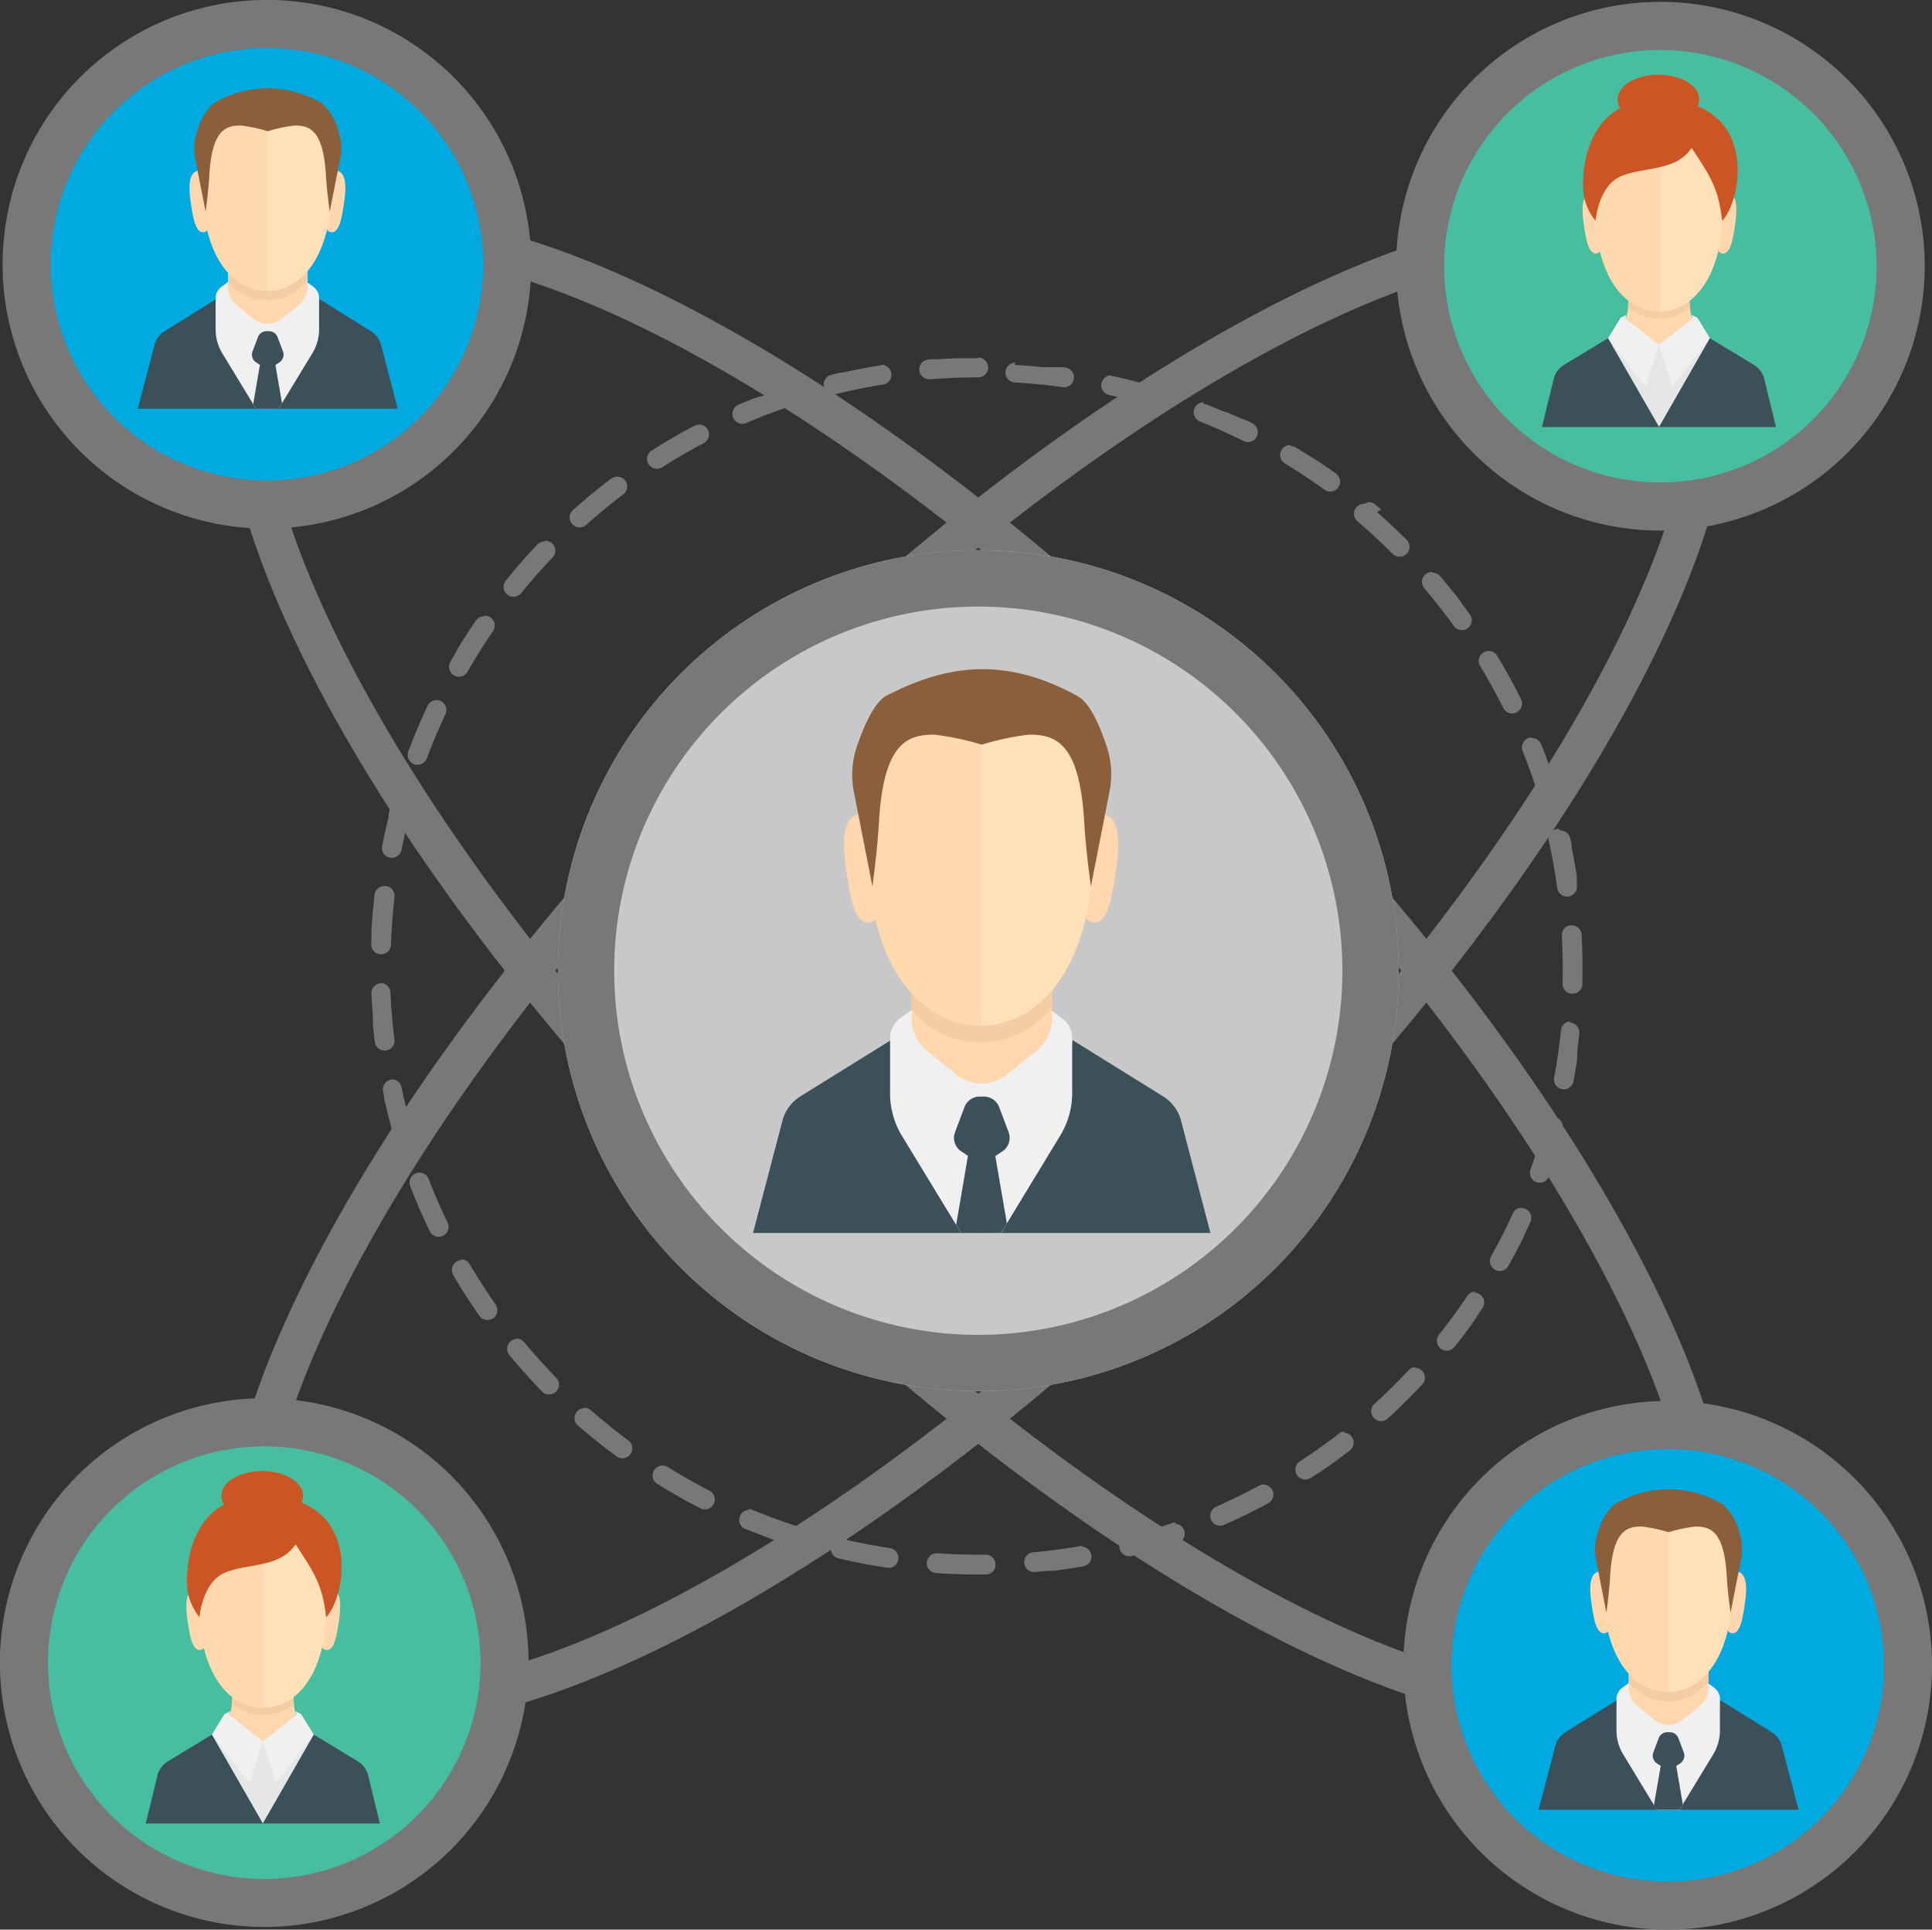 <svg id="Group_5161" data-name="Group 5161" xmlns="http://www.w3.org/2000/svg" xmlns:xlink="http://www.w3.org/1999/xlink" width="169.575" height="169.342" viewBox="0 0 169.575 169.342">
  <rect x="0" y="0" width="169.575" height="169.342" fill="#333333" stroke="none"/>
  <defs>
    <clipPath id="clip-path">
      <rect id="Rectangle_1914" data-name="Rectangle 1914" width="169.575" height="169.342" fill="none"/>
    </clipPath>
  </defs>
  <g id="Group_5160" data-name="Group 5160" clip-path="url(#clip-path)">
    <path id="Path_31048" data-name="Path 31048" d="M121.341,234.73c-4.787,0-8.55-1.337-11.185-3.971-6.117-6.117-5.113-18.381,2.826-34.534,7.667-15.6,20.926-33.228,37.334-49.637,26.395-26.393,55.725-44.129,72.981-44.129,4.785,0,8.548,1.336,11.183,3.972,6.117,6.115,5.115,18.378-2.823,34.527-7.665,15.6-20.922,33.227-37.331,49.636-26.4,26.395-55.727,44.129-72.986,44.129M223.3,105.93c-16.4,0-44.737,17.321-70.523,43.11-16.144,16.153-29.17,33.451-36.677,48.718-7.127,14.5-8.4,25.632-3.488,30.54,1.959,1.96,4.9,2.955,8.727,2.955,16.4,0,44.736-17.321,70.527-43.111,16.145-16.148,29.17-33.443,36.673-48.71,7.125-14.5,8.393-25.633,3.483-30.54-1.959-1.961-4.9-2.955-8.724-2.955" transform="translate(-86.456 -83.41)" fill="#787878"/>
    <path id="Path_31049" data-name="Path 31049" d="M223.294,234.74c-17.257,0-46.587-17.735-72.983-44.129-16.4-16.4-29.666-34.036-37.333-49.636-7.938-16.154-8.947-28.417-2.825-34.533,2.638-2.638,6.4-3.971,11.184-3.971,17.259,0,46.59,17.735,72.984,44.131,16.4,16.4,29.667,34.034,37.333,49.633,7.938,16.152,8.94,28.417,2.823,34.535-2.638,2.638-6.4,3.971-11.183,3.971M121.336,105.947c-3.83,0-6.768.993-8.726,2.953-4.911,4.909-3.64,16.042,3.487,30.543,7.5,15.264,20.526,32.564,36.673,48.71,25.785,25.784,54.127,43.111,70.524,43.111,3.828,0,6.768-.995,8.724-2.954,4.912-4.911,3.643-16.043-3.483-30.543C221.032,182.5,208,165.2,191.863,149.058c-25.786-25.785-54.129-43.112-70.527-43.112" transform="translate(-86.452 -83.42)" fill="#787878"/>
    <path id="Path_31050" data-name="Path 31050" d="M54.773,32.436a21.085,21.085,0,1,1,0-.008Z" transform="translate(-10.257 -9.237)" fill="#01a9e1"/>
    <path id="Path_31051" data-name="Path 31051" d="M65.05,150.785l1.467-5.6a2.013,2.013,0,0,1,.891-1.207l4.528-2.815.407,3.8,3.14,5.824Z" transform="translate(-52.956 -114.918)" fill="#3c505a"/>
    <path id="Path_31052" data-name="Path 31052" d="M142.072,150.775l-1.467-5.6a2.017,2.017,0,0,0-.89-1.207l-4.532-2.818-.406,3.8-3.141,5.826Z" transform="translate(-107.163 -114.908)" fill="#3c505a"/>
    <path id="Path_31053" data-name="Path 31053" d="M91.065,85.636s-.872.926-1.294-1.286c-.459-2.364-.436-3.644.374-3.915a.491.491,0,0,1,.653.235c.005.012.011.024.015.036Z" transform="translate(-72.836 -65.443)" fill="#ffd7af"/>
    <path id="Path_31054" data-name="Path 31054" d="M130.6,134.488v2.753a4.062,4.062,0,0,1-.6,2.111l-2.661,4.374v.006l-.291.478h-1.032V133.867l.041-.008h.006l3.448-.78.584.423a1.233,1.233,0,0,1,.5.985" transform="translate(-102.592 -108.337)" fill="#f0f0f0"/>
    <path id="Path_31055" data-name="Path 31055" d="M106.384,133.884v10.347h-1.032l-.247-.411-2.706-4.445a4.008,4.008,0,0,1-.588-2.108v-2.753a1.214,1.214,0,0,1,.5-.985l.582-.423,3.468.78Z" transform="translate(-82.882 -108.359)" fill="#f0f0f0"/>
    <path id="Path_31056" data-name="Path 31056" d="M107.622,125.835v1.673a2.021,2.021,0,0,0,.744,1.569l1.458,1.191a2.024,2.024,0,0,0,2.556.006l1.481-1.2a2.024,2.024,0,0,0,.753-1.576v-1.825Z" transform="translate(-87.613 -102.31)" fill="#ffd7af"/>
    <path id="Path_31057" data-name="Path 31057" d="M107.622,127.063a4.467,4.467,0,0,0,6.987-.151v-1.237l-6.987.158Z" transform="translate(-87.613 -102.31)" fill="#f5cda5"/>
    <path id="Path_31058" data-name="Path 31058" d="M101.335,61.171c3.192,0,5.639-3.345,5.639-8.881,0-6.907-2.027-8.508-5.639-8.508s-5.64,1.606-5.64,8.508c0,5.536,2.448,8.881,5.64,8.881" transform="translate(-77.904 -35.642)" fill="#fed9ae"/>
    <path id="Path_31059" data-name="Path 31059" d="M154.44,85.635s.874.926,1.3-1.286c.453-2.364.435-3.644-.375-3.915a.488.488,0,0,0-.65.231c-.006.013-.012.026-.017.04Z" transform="translate(-125.727 -65.441)" fill="#ffd7af"/>
    <path id="Path_31060" data-name="Path 31060" d="M126.41,43.794V61.179c3.154-.051,5.569-3.381,5.569-8.876,0-6.861-2-8.489-5.569-8.508" transform="translate(-102.908 -35.652)" fill="#ffe1b9"/>
    <path id="Path_31061" data-name="Path 31061" d="M122.07,175.481v.006l-.291.478h-1.99l-.247-.411.593-3.469h1.351Z" transform="translate(-97.317 -140.092)" fill="#3c505a"/>
    <path id="Path_31062" data-name="Path 31062" d="M120.337,159.735l1.021-.667a.812.812,0,0,0,.314-.963l-.473-1.254a.81.81,0,0,0-.757-.523h-.21a.811.811,0,0,0-.758.523L119,158.1a.812.812,0,0,0,.314.963Z" transform="translate(-96.835 -127.264)" fill="#3c505a"/>
    <path id="Path_31063" data-name="Path 31063" d="M102.931,43.058a5.041,5.041,0,0,1,1.435,2.515A4.419,4.419,0,0,1,104.5,47.8l-.928,4.728s-.252-1.748-.334-3.183c-.229-4.015-1.452-4.381-2.753-4.381a13.327,13.327,0,0,0-2.352.5H98.12a13.362,13.362,0,0,0-2.351-.5c-1.305,0-2.538.36-2.766,4.381-.08,1.435-.327,3.183-.327,3.183l-.918-4.7a4.423,4.423,0,0,1,.149-2.27,5.392,5.392,0,0,1,1.414-2.5,9.218,9.218,0,0,1,9.617,0" transform="translate(-74.631 -33.95)" fill="#8b5e3c"/>
    <path id="Path_31064" data-name="Path 31064" d="M24.448,46.393a23.2,23.2,0,1,1,23.2-23.2h0a23.221,23.221,0,0,1-23.2,23.194m0-42.174A18.979,18.979,0,1,0,43.427,23.2,18.979,18.979,0,0,0,24.448,4.219" transform="translate(-1.02 0)" fill="#787878"/>
    <path id="Path_31065" data-name="Path 31065" d="M712.627,33.337A21.088,21.088,0,1,1,691.54,12.248h0a21.085,21.085,0,0,1,21.086,21.083Z" transform="translate(-545.803 -9.971)" fill="#48bea1"/>
    <path id="Path_31066" data-name="Path 31066" d="M682.314,47.306a23.2,23.2,0,1,1,23.2-23.2v0a23.223,23.223,0,0,1-23.2,23.194m0-42.174A18.979,18.979,0,1,0,701.29,24.113h0a19,19,0,0,0-18.976-18.98" transform="translate(-536.576 -0.743)" fill="#787878"/>
    <path id="Path_31067" data-name="Path 31067" d="M768.508,147.369l3.364-2.672a5.982,5.982,0,0,1-.688-2.672h-5.348a5.905,5.905,0,0,1-.688,2.672Z" transform="translate(-622.895 -115.621)" fill="#ffd7af"/>
    <path id="Path_31068" data-name="Path 31068" d="M773.873,142.026h-5.348c-.021.208-.051.4-.07.574a4.317,4.317,0,0,0,5.49,0c-.026-.18-.051-.371-.072-.574" transform="translate(-625.587 -115.621)" fill="#f5cda5"/>
    <path id="Path_31069" data-name="Path 31069" d="M748.707,95.99s-.864.918-1.282-1.262c-.444-2.333-.424-3.6.373-3.864a.479.479,0,0,1,.641.222.423.423,0,0,1,.018.042Z" transform="translate(-608.229 -73.932)" fill="#ffd7af"/>
    <path id="Path_31070" data-name="Path 31070" d="M758.843,71.835c3.146,0,5.566-3.3,5.566-8.764,0-6.818-2-8.4-5.566-8.4s-5.567,1.581-5.567,8.4c0,5.465,2.419,8.764,5.567,8.764" transform="translate(-613.23 -44.508)" fill="#fed9ae"/>
    <path id="Path_31071" data-name="Path 31071" d="M811.28,95.99s.859.918,1.279-1.262c.445-2.333.428-3.6-.369-3.864a.483.483,0,0,0-.645.224c-.006.013-.012.026-.017.039Z" transform="translate(-660.45 -73.931)" fill="#ffd7af"/>
    <path id="Path_31072" data-name="Path 31072" d="M783.577,54.672V71.83c3.118-.05,5.5-3.336,5.5-8.759,0-6.768-1.974-8.374-5.5-8.4" transform="translate(-637.897 -44.508)" fill="#ffe1b9"/>
    <path id="Path_31073" data-name="Path 31073" d="M754,46.887c-6.346,0-6.841,6.222-6.547,8.464a5.163,5.163,0,0,0,1.032,2.2s.23-3.034,2.2-3.9,4.841-.4,6.233-2.5c1.633,2.486,2.36,3.533,2.678,6.4,1.815-1.9,3.257-10.6-5.594-10.668" transform="translate(-608.44 -38.169)" fill="#cc5525"/>
    <path id="Path_31074" data-name="Path 31074" d="M770.813,37.416c0,1.2-1.606,2.167-3.584,2.167s-3.588-.972-3.588-2.167,1.606-2.167,3.588-2.167,3.584.973,3.584,2.167" transform="translate(-621.668 -28.696)" fill="#cc5525"/>
    <path id="Path_31075" data-name="Path 31075" d="M763.629,160.258l-4.474-.6,4.474,7.8,4.474-7.8Z" transform="translate(-618.016 -129.976)" fill="#e6e6e6"/>
    <path id="Path_31076" data-name="Path 31076" d="M760.754,148.646l-.507.248-1.11,1.8,3.3,4.244,1.178-3.651-2.939-2.314Z" transform="translate(-618.001 -121.011)" fill="#f0f0f0"/>
    <path id="Path_31077" data-name="Path 31077" d="M786.084,148.646l.507.248,1.106,1.8-3.3,4.244-1.173-3.651,2.938-2.314Z" transform="translate(-637.611 -121.011)" fill="#f0f0f0"/>
    <path id="Path_31078" data-name="Path 31078" d="M733.737,159.66,729.873,162a1.992,1.992,0,0,0-.9,1.234l-1.033,4.22h10.285Z" transform="translate(-592.601 -129.977)" fill="#3c505a"/>
    <path id="Path_31079" data-name="Path 31079" d="M787.665,159.66,791.533,162a2.005,2.005,0,0,1,.906,1.234l1.027,4.22H783.2Z" transform="translate(-637.586 -129.977)" fill="#3c505a"/>
    <path id="Path_31080" data-name="Path 31080" d="M716.086,693.759A21.087,21.087,0,1,1,695,672.672h0a21.084,21.084,0,0,1,21.086,21.081Z" transform="translate(-548.621 -547.611)" fill="#01a9e1"/>
    <path id="Path_31081" data-name="Path 31081" d="M726.363,812.115l1.469-5.6a2.016,2.016,0,0,1,.89-1.207l4.53-2.817.4,3.8,3.14,5.824Z" transform="translate(-591.32 -653.297)" fill="#3c505a"/>
    <path id="Path_31082" data-name="Path 31082" d="M803.409,812.093l-1.469-5.6a2.019,2.019,0,0,0-.891-1.207l-4.53-2.816-.406,3.8-3.14,5.825Z" transform="translate(-645.546 -653.277)" fill="#3c505a"/>
    <path id="Path_31083" data-name="Path 31083" d="M752.387,746.951s-.872.926-1.3-1.286c-.452-2.36-.436-3.647.374-3.914a.491.491,0,0,1,.655.232.382.382,0,0,1,.015.036Z" transform="translate(-611.208 -603.808)" fill="#ffd7af"/>
    <path id="Path_31084" data-name="Path 31084" d="M791.936,795.831v2.753a4.087,4.087,0,0,1-.594,2.113l-2.661,4.37v.009l-.289.477h-1.032V795.21l.042-.008h.008l3.441-.779.591.423a1.231,1.231,0,0,1,.5.99" transform="translate(-640.976 -646.727)" fill="#f0f0f0"/>
    <path id="Path_31085" data-name="Path 31085" d="M767.7,795.177v10.348h-1.032l-.247-.41-2.7-4.444a4.027,4.027,0,0,1-.592-2.112v-2.753a1.21,1.21,0,0,1,.5-.99l.583-.423,3.47.779Z" transform="translate(-621.246 -646.702)" fill="#f0f0f0"/>
    <path id="Path_31086" data-name="Path 31086" d="M768.948,787.134v1.67a2.025,2.025,0,0,0,.742,1.569l1.458,1.193a2.029,2.029,0,0,0,2.557,0l1.484-1.2a2.032,2.032,0,0,0,.75-1.576v-1.824Z" transform="translate(-625.988 -640.659)" fill="#ffd7af"/>
    <path id="Path_31087" data-name="Path 31087" d="M768.948,788.4a4.455,4.455,0,0,0,6.982-.151v-1.232l-6.982.156Z" transform="translate(-625.988 -640.699)" fill="#f5cda5"/>
    <path id="Path_31088" data-name="Path 31088" d="M762.631,722.484c3.195,0,5.637-3.344,5.637-8.881,0-6.9-2.025-8.508-5.637-8.508s-5.641,1.606-5.641,8.508c0,5.537,2.452,8.881,5.641,8.881" transform="translate(-616.253 -574.006)" fill="#fed9ae"/>
    <path id="Path_31089" data-name="Path 31089" d="M815.771,746.953s.872.926,1.294-1.286c.459-2.36.436-3.647-.377-3.914a.489.489,0,0,0-.651.231c-.005.012-.011.024-.015.036Z" transform="translate(-664.106 -603.811)" fill="#ffd7af"/>
    <path id="Path_31090" data-name="Path 31090" d="M787.723,705.095V722.48c3.156-.046,5.566-3.378,5.566-8.878,0-6.857-2-8.488-5.566-8.508" transform="translate(-641.273 -574.006)" fill="#ffe1b9"/>
    <path id="Path_31091" data-name="Path 31091" d="M783.381,836.792v.009l-.289.477h-2l-.246-.41.6-3.47h1.35Z" transform="translate(-635.677 -678.456)" fill="#3c505a"/>
    <path id="Path_31092" data-name="Path 31092" d="M781.651,821.056l1.022-.667a.814.814,0,0,0,.314-.965l-.473-1.249a.8.8,0,0,0-.756-.523h-.213a.814.814,0,0,0-.759.523l-.469,1.249a.809.809,0,0,0,.314.965Z" transform="translate(-635.2 -665.638)" fill="#3c505a"/>
    <path id="Path_31093" data-name="Path 31093" d="M764.271,704.345a5.039,5.039,0,0,1,1.438,2.517,4.431,4.431,0,0,1,.133,2.225l-.93,4.725s-.257-1.746-.332-3.181c-.229-4.015-1.454-4.377-2.753-4.377a13.261,13.261,0,0,0-2.354.492h-.012a13.473,13.473,0,0,0-2.356-.495c-1.305,0-2.538.36-2.765,4.38-.079,1.435-.327,3.18-.327,3.18l-.918-4.7a4.422,4.422,0,0,1,.15-2.27,5.363,5.363,0,0,1,1.416-2.5,9.215,9.215,0,0,1,9.615,0" transform="translate(-613.017 -572.288)" fill="#8b5e3c"/>
    <path id="Path_31094" data-name="Path 31094" d="M685.772,707.716a23.2,23.2,0,1,1,23.2-23.2,23.2,23.2,0,0,1-23.2,23.2m0-42.174a18.979,18.979,0,1,0,18.979,18.98,18.979,18.979,0,0,0-18.979-18.98" transform="translate(-539.394 -538.374)" fill="#787878"/>
    <path id="Path_31095" data-name="Path 31095" d="M53.5,692.479a21.086,21.086,0,1,1,0-.009Z" transform="translate(-9.222 -546.567)" fill="#48bea1"/>
    <path id="Path_31096" data-name="Path 31096" d="M23.193,706.446a23.2,23.2,0,1,1,23.2-23.193h0a23.222,23.222,0,0,1-23.2,23.194m0-42.176a18.98,18.98,0,1,0,18.98,18.982,18.98,18.98,0,0,0-18.98-18.982" transform="translate(0 -537.34)" fill="#787878"/>
    <path id="Path_31097" data-name="Path 31097" d="M109.348,806.5l3.364-2.675a5.932,5.932,0,0,1-.688-2.674h-5.355a5.907,5.907,0,0,1-.688,2.674Z" transform="translate(-86.277 -652.202)" fill="#ffd7af"/>
    <path id="Path_31098" data-name="Path 31098" d="M114.744,801.148H109.4c-.022.21-.046.4-.07.574a4.322,4.322,0,0,0,5.491,0c-.026-.18-.054-.369-.073-.574" transform="translate(-89 -652.202)" fill="#f5cda5"/>
    <path id="Path_31099" data-name="Path 31099" d="M89.56,755.139s-.858.918-1.278-1.262c-.444-2.334-.429-3.6.371-3.868a.485.485,0,0,1,.645.234c.005.011.01.023.014.034Z" transform="translate(-71.631 -610.533)" fill="#ffd7af"/>
    <path id="Path_31100" data-name="Path 31100" d="M99.715,730.957c3.149,0,5.563-3.3,5.563-8.763,0-6.815-2-8.4-5.563-8.4s-5.568,1.584-5.568,8.4c0,5.465,2.418,8.763,5.568,8.763" transform="translate(-76.644 -581.089)" fill="#fed9ae"/>
    <path id="Path_31101" data-name="Path 31101" d="M152.138,755.139s.86.918,1.28-1.262c.445-2.334.428-3.6-.371-3.868a.484.484,0,0,0-.644.233c-.005.011-.01.023-.015.035Z" transform="translate(-123.853 -610.533)" fill="#ffd7af"/>
    <path id="Path_31102" data-name="Path 31102" d="M124.454,713.795v17.158c3.116-.046,5.5-3.337,5.5-8.759,0-6.768-1.973-8.374-5.5-8.4" transform="translate(-101.316 -581.089)" fill="#ffe1b9"/>
    <path id="Path_31103" data-name="Path 31103" d="M94.884,706.02c-6.346,0-6.837,6.223-6.538,8.462a5.189,5.189,0,0,0,1.032,2.208s.229-3.039,2.2-3.9,4.841-.4,6.235-2.5c1.631,2.486,2.359,3.533,2.678,6.4,1.813-1.9,3.252-10.6-5.6-10.668" transform="translate(-71.868 -574.759)" fill="#cc5525"/>
    <path id="Path_31104" data-name="Path 31104" d="M111.659,696.547c0,1.2-1.606,2.167-3.586,2.167s-3.586-.968-3.586-2.167,1.606-2.163,3.586-2.163,3.586.968,3.586,2.163" transform="translate(-85.061 -565.287)" fill="#cc5525"/>
    <path id="Path_31105" data-name="Path 31105" d="M104.507,819.386l-4.474-.6,4.474,7.8,4.474-7.8Z" transform="translate(-81.435 -666.558)" fill="#e6e6e6"/>
    <path id="Path_31106" data-name="Path 31106" d="M101.636,807.781l-.507.248-1.108,1.8,3.3,4.25,1.177-3.647-2.94-2.318Z" transform="translate(-81.426 -657.602)" fill="#f0f0f0"/>
    <path id="Path_31107" data-name="Path 31107" d="M126.954,807.781l.506.248,1.107,1.8-3.3,4.25-1.172-3.647,2.938-2.318Z" transform="translate(-101.024 -657.602)" fill="#f0f0f0"/>
    <path id="Path_31108" data-name="Path 31108" d="M74.6,818.782l-3.867,2.347a1.993,1.993,0,0,0-.906,1.235l-1.032,4.22H79.074Z" transform="translate(-56.005 -666.557)" fill="#3c505a"/>
    <path id="Path_31109" data-name="Path 31109" d="M128.56,818.782l3.868,2.347a2,2,0,0,1,.906,1.232l1.026,4.225H124.089Z" transform="translate(-101.019 -666.557)" fill="#3c505a"/>
    <path id="Path_31110" data-name="Path 31110" d="M337.158,296.6a36.9,36.9,0,1,1-36.9-36.906h0a36.9,36.9,0,0,1,36.9,36.906" transform="translate(-214.391 -211.412)" fill="#c8c8c8"/>
    <path id="Path_31111" data-name="Path 31111" d="M355.512,507.841l2.583-9.858a3.569,3.569,0,0,1,1.568-2.126l7.97-4.952.711,6.683,5.527,10.253Z" transform="translate(-289.417 -399.638)" fill="#3c505a"/>
    <path id="Path_31112" data-name="Path 31112" d="M491.064,507.841l-2.581-9.858a3.567,3.567,0,0,0-1.568-2.126l-7.972-4.952-.716,6.685L472.7,507.84Z" transform="translate(-384.821 -399.638)" fill="#3c505a"/>
    <path id="Path_31113" data-name="Path 31113" d="M401.3,393.207s-1.537,1.63-2.278-2.261c-.8-4.16-.77-6.417.658-6.892a.859.859,0,0,1,1.144.409c.01.022.02.044.028.066Z" transform="translate(-324.41 -312.585)" fill="#ffd7af"/>
    <path id="Path_31114" data-name="Path 31114" d="M470.871,479.169v4.844a7.166,7.166,0,0,1-1.052,3.715l-4.681,7.7-.516.842h-1.813v-18.2l.075-.015,6.07-1.37,1.032.746a2.159,2.159,0,0,1,.886,1.736" transform="translate(-376.764 -388.065)" fill="#f0f0f0"/>
    <path id="Path_31115" data-name="Path 31115" d="M428.271,478.068v18.207h-1.814l-.435-.72-4.763-7.819a7.124,7.124,0,0,1-1.032-3.715v-4.849a2.135,2.135,0,0,1,.874-1.736l1.023-.746,6.1,1.37Z" transform="translate(-342.101 -388.066)" fill="#f0f0f0"/>
    <path id="Path_31116" data-name="Path 31116" d="M430.434,463.933v2.942a3.569,3.569,0,0,0,1.311,2.764l2.565,2.094a3.567,3.567,0,0,0,4.5.009l2.6-2.1a3.565,3.565,0,0,0,1.325-2.775v-3.212Z" transform="translate(-350.409 -377.452)" fill="#ffd7af"/>
    <path id="Path_31117" data-name="Path 31117" d="M430.434,466.1a7.863,7.863,0,0,0,12.3-.266v-2.18l-12.3.276Z" transform="translate(-350.409 -377.452)" fill="#f5cda5"/>
    <path id="Path_31118" data-name="Path 31118" d="M419.375,350.152c5.621,0,9.925-5.882,9.925-15.627,0-12.152-3.567-14.971-9.925-14.971s-9.925,2.818-9.925,14.971c0,9.75,4.31,15.627,9.925,15.627" transform="translate(-333.327 -260.144)" fill="#fed9ae"/>
    <path id="Path_31119" data-name="Path 31119" d="M512.839,393.205s1.533,1.63,2.279-2.261c.8-4.16.766-6.417-.659-6.892a.863.863,0,0,0-1.149.41q-.015.032-.028.065Z" transform="translate(-417.494 -312.583)" fill="#ffd7af"/>
    <path id="Path_31120" data-name="Path 31120" d="M463.523,319.554v30.592c5.552-.084,9.8-5.948,9.8-15.621,0-12.074-3.522-14.935-9.8-14.971" transform="translate(-377.347 -260.144)" fill="#ffe1b9"/>
    <path id="Path_31121" data-name="Path 31121" d="M455.851,551.273h0l-.516.842h-3.5l-.435-.72,1.044-6.107h2.38Z" transform="translate(-367.476 -443.91)" fill="#3c505a"/>
    <path id="Path_31122" data-name="Path 31122" d="M452.81,523.618l1.8-1.176a1.429,1.429,0,0,0,.553-1.7l-.829-2.2a1.427,1.427,0,0,0-1.335-.918h-.369a1.425,1.425,0,0,0-1.333.918l-.831,2.2a1.427,1.427,0,0,0,.553,1.7Z" transform="translate(-366.639 -421.392)" fill="#3c505a"/>
    <path id="Path_31123" data-name="Path 31123" d="M422.157,318.284c1.094.624,1.98,2.766,2.524,4.428a7.731,7.731,0,0,1,.236,3.914l-1.632,8.326s-.444-3.079-.587-5.606c-.4-7.074-2.553-7.707-4.852-7.707a23.539,23.539,0,0,0-4.136.876h-.031a23.523,23.523,0,0,0-4.14-.876c-2.294,0-4.462.633-4.86,7.707-.144,2.524-.574,5.606-.574,5.606l-1.625-8.277a7.782,7.782,0,0,1,.264-4c.556-1.637,1.44-3.728,2.491-4.395,5.64-2.97,10.8-3.381,16.924,0" transform="translate(-327.532 -257.169)" fill="#8b5e3c"/>
    <path id="Path_31124" data-name="Path 31124" d="M300.243,264.642A31.957,31.957,0,1,1,268.284,296.6a31.957,31.957,0,0,1,31.959-31.958m0-4.949a36.9,36.9,0,1,0,36.9,36.91v0a36.9,36.9,0,0,0-36.9-36.906" transform="translate(-214.375 -211.412)" fill="#787878"/>
    <path id="Path_31125" data-name="Path 31125" d="M228.529,168.83h-.586a.112.112,0,0,1-.027,0h-.146a.1.1,0,0,1-.025,0h-.1a.05.05,0,0,0-.018,0h-.215a.121.121,0,0,1-.029,0h-.077a.42.42,0,0,1-.057,0h-.008a.153.153,0,0,0-.032,0h-.369c-.588.018-1.176.046-1.759.084h-.11a.045.045,0,0,1-.017,0h-.037a.029.029,0,0,0-.014,0h-.015a.051.051,0,0,0-.018,0h-.018a.034.034,0,0,0-.016,0h-.115a.112.112,0,0,1-.027,0h-.034a.136.136,0,0,0-.03,0h-.076l-.369.028a.869.869,0,0,0,.068,1.737h.07c1.388-.115,2.8-.167,4.2-.167a.869.869,0,1,0,0-1.738m-8.516.681a.779.779,0,0,0-.136.013c-1.032.165-2.048.36-3.058.584l-.057.013h-.007l-.029.006h-.01a.038.038,0,0,0-.016,0h-.01l-.026.007h-.028l-.022.007h-.076l-.025.007h-.037l-.028.007h-.007l-.029.007-.029.006-.031.007-.064.016q-.329.076-.657.157a.868.868,0,0,0,.207,1.712.906.906,0,0,0,.209-.025c1.354-.333,2.739-.616,4.118-.839a.869.869,0,0,0-.138-1.729m-8.292,2.045a.854.854,0,0,0-.276.046q-.581.195-1.157.4l-.1.033c-.02.009-.041.016-.062.023l-.032.013-.061.023-.03.013-.059.021-.028.012-.028.01-.025.008h-.006l-.028.01h-.007a.079.079,0,0,1-.024.008.107.107,0,0,0-.025.008h-.008l-.025.01h-.008l-.022.009h-.009a.083.083,0,0,0-.022.008h-.01l-.024.008h-.009l-.018.007h-.01l-.022.008h-.012l-.022.008h-.014l-.015.006-.015.007-.02.006h-.014a.054.054,0,0,1-.021.009l-.014.007a.029.029,0,0,0-.014,0l-.02.006-.016.007-.014.007h-.014l-.021.008h-.013l-.02.008-.016.007h-.025l-.024.01h-.01l-.022.008h-.013l-.016.006h-.009a.1.1,0,0,0-.025.008h-.01l-.024.01H209.1l-.026.012h-.008l-.051.018h-.008l-.029.01h-.007l-.053.021-.033.013-.016.007-.031.013-.033.013-.018.006-.034.013-.091.036c-.013.007-.022.009-.034.015a.06.06,0,0,0-.018.008l-.036.013-.055.023-.036.015-.056.023-.037.014a.452.452,0,0,0-.056.023.233.233,0,0,0-.033.015l-.054.023a.185.185,0,0,1-.037.015l-.056.022-.036.015-.055.023a.25.25,0,0,0-.036.014l-.055.023-.036.017a.368.368,0,0,0-.055.023l-.056.023-.034.015-.053.023-.034.015-.055.023a.229.229,0,0,0-.034.014l-.055.023-.037.017-.014.006a.87.87,0,1,0,.663,1.608l.025-.011c1.282-.548,2.6-1.052,3.928-1.491a.87.87,0,0,0-.276-1.693M204,174.676a.856.856,0,0,0-.4.1.183.183,0,0,0-.029.015l-.026.012-.025.013-.024.013h-.009l-.023.014h-.009l-.016.008-.015.008-.016.008a.027.027,0,0,1-.011.006l-.02.01-.014.009-.012.006-.021.01-.01.006-.016.009-.028.014h-.007l-.03.015q-1.731.93-3.381,1.982a.869.869,0,0,0,.936,1.465c1.178-.75,2.4-1.461,3.634-2.113a.87.87,0,0,0-.407-1.639m-7.206,4.588a.863.863,0,0,0-.523.176l-.026.02-.026.02q-1.19.9-2.327,1.867h0a.23.23,0,0,1-.023.022l-.022.018-.022.018-.021.02-.007.006-.016.012-.01.008-.015.013-.01.012-.017.014-.012.008-.009.009-.022.018c-.252.216-.5.438-.754.659a.87.87,0,0,0,1.161,1.3c1.043-.928,2.135-1.827,3.249-2.669a.867.867,0,0,0-.525-1.561m-6.375,5.683a.867.867,0,0,0-.629.268q-.726.76-1.424,1.549l-.065.075-.022.025a.61.61,0,0,0-.043.048l-.021.023-.021.025a.122.122,0,0,0-.02.023.219.219,0,0,1-.019.022.15.15,0,0,1-.021.024l-.018.022-.018.023a.17.17,0,0,1-.02.021v.007l-.017.018-.018.021-.006.007c-.007.007-.012.015-.018.021v.006l-.014.017-.007.007-.017.018-.007.008-.016.02-.007.008-.013.014a.032.032,0,0,0-.009.012l-.014.016-.008.008-.014.018-.009.008-.011.013-.012.014-.012.013a.04.04,0,0,1-.009.01.11.11,0,0,1-.014.017.039.039,0,0,1-.009.01l-.009.013-.014.015-.009.013-.009.011-.015.016a.043.043,0,0,1-.009.01.037.037,0,0,1-.009.012l-.016.018-.007.008-.017.021-.007.007-.01.015-.006.006a.12.12,0,0,1-.019.022v.006l-.02.023v.007l-.012.015-.02.025-.021.025c-.012.015-.024.03-.037.044s-.015.017-.022.028h0l-.038.043a.19.19,0,0,1-.024.028l-.037.044-.025.029-.127.154-.291.355a.87.87,0,0,0,1.351,1.094c.88-1.084,1.816-2.144,2.779-3.154a.868.868,0,0,0-.627-1.469m-5.385,6.63a.866.866,0,0,0-.717.375l-.011.017-.032.046a.316.316,0,0,1-.02.03l-.034.051q-.649.952-1.262,1.933c-.007.01-.014.021-.021.033l-.031.051a.259.259,0,0,0-.02.029l-.03.048a.309.309,0,0,0-.018.029l-.021.032a.058.058,0,0,0-.009.015v.008l-.014.023-.006.009c0,.008-.009.015-.014.023a.026.026,0,0,0,0,.009l-.008.014-.007.013a.142.142,0,0,0-.012.018.049.049,0,0,0-.008.01l-.009.017a.08.08,0,0,1-.009.014l-.007.013-.01.016a.077.077,0,0,1-.008.015l-.008.013-.006.01-.013.021-.006.01-.011.018a.015.015,0,0,1-.008.013l-.009.014v.012l-.013.021a.027.027,0,0,0-.007.012l-.013.021-.006.008-.009.017a.028.028,0,0,0-.006.01l-.013.021a.015.015,0,0,1,0,.008l-.014.024v.006l-.011.021a.216.216,0,0,0-.015.025v.006l-.015.025-.014.024a.182.182,0,0,0-.015.025v.006a.2.2,0,0,1-.015.024v.006c0,.006-.009.017-.015.025s-.01.018-.015.028-.01.02-.016.028h0l-.033.055a.26.26,0,0,0-.016.028c-.01.018-.022.038-.032.054a.166.166,0,0,0-.017.026l-.033.056-.017.029c-.068.115-.136.229-.2.355a.869.869,0,1,0,1.508.864c.7-1.209,1.446-2.409,2.238-3.556a.867.867,0,0,0-.226-1.206l0,0a.851.851,0,0,0-.49-.154m-4.244,7.408a.868.868,0,0,0-.787.5q-.918,1.96-1.688,4a.869.869,0,0,0,.508,1.12.882.882,0,0,0,.305.056.87.87,0,0,0,.813-.566c.49-1.305,1.039-2.608,1.633-3.873a.871.871,0,0,0-.418-1.157.891.891,0,0,0-.368-.081m-3,8a.87.87,0,0,0-.836.633c-.1.344-.194.688-.286,1.042a.05.05,0,0,1-.008.032.186.186,0,0,0-.008.03l-.007.031a.147.147,0,0,0-.007.03.043.043,0,0,1-.007.028c-.007.009,0,0,0,.006a.2.2,0,0,0-.007.028.015.015,0,0,0,0,.008l-.007.025a.043.043,0,0,1-.007.028c-.007.01,0,0,0,.008a.041.041,0,0,1-.006.025.028.028,0,0,0,0,.008.126.126,0,0,0,0,.021.029.029,0,0,1,0,.008.034.034,0,0,1-.007.025.071.071,0,0,1,0,.012v.036s0,.009,0,.014a.073.073,0,0,1,0,.013.031.031,0,0,1-.006.023s0,.009,0,.014,0,.008,0,.013a.029.029,0,0,1-.007.023c-.007.007,0,.009,0,.013V209a.067.067,0,0,0,0,.015c0,.008,0,.015,0,.023a.058.058,0,0,0,0,.011l-.007.028a.02.02,0,0,0,0,.008v.016a.038.038,0,0,0,0,.009l-.007.03a.054.054,0,0,0,0,.008.215.215,0,0,1-.014.054.03.03,0,0,1,0,.006.331.331,0,0,1-.008.033.233.233,0,0,1-.014.059.12.12,0,0,1-.009.036v.018a.059.059,0,0,1-.009.038c-.181.744-.344,1.491-.5,2.246a.87.87,0,0,0,.688,1.019.965.965,0,0,0,.17.016.87.87,0,0,0,.852-.7c.271-1.369.6-2.743.984-4.086a.87.87,0,0,0-.6-1.073.847.847,0,0,0-.237-.033m-1.661,8.374a.869.869,0,0,0-.863.764c-.115,1.032-.209,2.075-.267,3.127v.1h0v.02a.058.058,0,0,0,0,.008v.029a.073.073,0,0,0,0,.013v.015a.126.126,0,0,1,0,.021.076.076,0,0,1,0,.016v.015a.071.071,0,0,0,0,.012.194.194,0,0,0,0,.025v.1a.029.029,0,0,0,0,.008.117.117,0,0,1,0,.023v.177c-.009.205-.018.411-.024.614a.868.868,0,0,0,.836.9h.033a.869.869,0,0,0,.868-.839c.048-1.4.154-2.81.312-4.193a.868.868,0,0,0-.763-.962h0a.87.87,0,0,0-.1-.006m-.294,8.539h-.04a.869.869,0,0,0-.829.9q.046,1,.127,1.991v.163a.015.015,0,0,0,0,.008.147.147,0,0,0,0,.029v.028a.07.07,0,0,1,0,.013.143.143,0,0,1,0,.025.046.046,0,0,1,0,.012v.015a.159.159,0,0,0,0,.023.036.036,0,0,0,0,.013v.054a.07.07,0,0,1,0,.013v.093a.015.015,0,0,1,0,.006v.025a.2.2,0,0,0,0,.03v.063a.014.014,0,0,0,0,.006v.062a.523.523,0,0,0,.006.1q.076.776.172,1.544a.87.87,0,0,0,1.721-.218c-.176-1.383-.294-2.791-.359-4.189a.868.868,0,0,0-.867-.831m1.071,8.472a.886.886,0,0,0-.179.018.871.871,0,0,0-.672,1.031h0c.017.078.033.157.049.229a.072.072,0,0,0,.006.033l.006.031c0,.01,0,.019.007.029a.014.014,0,0,0,0,.007l.006.029.007.025v.008l.007.025a.033.033,0,0,1,0,.01v.035a.174.174,0,0,1,0,.02v.013a.175.175,0,0,0,0,.024.067.067,0,0,1,0,.015.05.05,0,0,1,0,.01.041.041,0,0,0,.007.027.036.036,0,0,1,0,.009.062.062,0,0,0,0,.018.08.08,0,0,0,.007.034c.007.009,0,0,0,.007q.263,1.178.574,2.34a.236.236,0,0,0,.016.061l.01.039h0a.337.337,0,0,0,.014.057.015.015,0,0,1,0,.008.088.088,0,0,0,.009.028.054.054,0,0,0,0,.008v.016a.067.067,0,0,1,0,.015.182.182,0,0,1,0,.02v.014a.083.083,0,0,0,0,.014.043.043,0,0,0,.006.025.1.1,0,0,1,0,.01.036.036,0,0,0,.006.023c.006.009,0,0,0,.008l.006.023a.019.019,0,0,1,0,.008c0,.009.006.018.008.027a.168.168,0,0,1,.007.029.06.06,0,0,0,.008.031c.07.249.141.5.215.746a.869.869,0,1,0,1.682-.442c0-.017-.009-.034-.015-.051-.4-1.339-.743-2.709-1.032-4.076a.872.872,0,0,0-.85-.688m2.424,8.189a.871.871,0,0,0-.81,1.183q.774,2,1.7,3.922c0,.012.008.02.014.03a.2.2,0,0,1,.013.028h0a.87.87,0,0,0,1.565-.759c-.608-1.262-1.172-2.554-1.676-3.853a.868.868,0,0,0-.811-.556m3.72,7.685a.87.87,0,0,0-.748,1.31c0,.008.012.018.017.028l.033.058c0,.01.012.02.016.029l.032.055.016.025.033.055.016.025.031.053a.178.178,0,0,0,.016.028l.016.025.015.025.016.025v.007l.015.025.014.025.016.025c0,.009.01.017.014.025a.206.206,0,0,1,.015.025c0,.008.01.016.016.026a.145.145,0,0,0,.016.027l.016.025c.006.008.01.017.016.025l.016.025.016.025.016.025v.006l.016.025.016.028a.118.118,0,0,0,.017.028.283.283,0,0,1,.015.027c.01.019.022.038.033.057s.012.02.018.028q.832,1.346,1.739,2.638a.866.866,0,0,0,.711.369.855.855,0,0,0,.5-.157.868.868,0,0,0,.213-1.209h0c-.8-1.147-1.569-2.333-2.277-3.534a.867.867,0,0,0-.75-.43m4.912,6.989a.853.853,0,0,0-.555.2.869.869,0,0,0-.115,1.224q.824.992,1.694,1.95l.069.073.022.023.044.047.021.023.044.046.022.024.022.023.019.024c.006.008.014.014.021.023a.26.26,0,0,0,.022.024.157.157,0,0,1,.022.023c.007.008.014.015.02.023h0l.02.02.018.021.02.023.02.019a.023.023,0,0,1,0,.007l.016.017.018.02a.015.015,0,0,0,.007.006.153.153,0,0,0,.017.021l.007.007.017.016.006.006.016.017.006.008a.138.138,0,0,1,.018.02l.007.006.017.02a.011.011,0,0,1,.006.006l.015.015.007.008.018.02h.007l.018.02.006.007a.094.094,0,0,1,.014.016l.007.006.017.02a.026.026,0,0,1,.007.008l.02.02.015.017.006.006.018.02a.019.019,0,0,1,.007.008c.006,0,.011.011.018.016a.027.027,0,0,0,.008.009l.011.013a.031.031,0,0,0,.01.01l.015.017.009.008.016.016a.031.031,0,0,0,.008.009l.012.013.011.014.014.013.008.01.017.016.008.008.013.013.012.012.012.013a.048.048,0,0,1,.009.01.071.071,0,0,1,.017.017l.009.008.012.012.012.013.012.013a.023.023,0,0,0,.009.009l.016.017.009.009.012.014.014.013a.041.041,0,0,0,.01.01l.013.014.013.014a.044.044,0,0,1,.012.011l.014.013v.006a.871.871,0,0,0,.622.262.86.86,0,0,0,.606-.247.869.869,0,0,0,.016-1.229h0c-.976-1-1.921-2.049-2.814-3.121a.865.865,0,0,0-.669-.315m5.965,6.111a.869.869,0,0,0-.574,1.521c.174.154.344.3.527.453l.028.023.007.007.021.016a.021.021,0,0,0,.008.008l.013.012.015.013s.007,0,.012.01l.013.009.011.01.017.014.008.007.02.016.006.006.018.015h.007l.021.018.022.02.047.039.024.02q.858.717,1.746,1.4c.018.015.034.026.053.04l.025.018.024.02.02.016h.006a.079.079,0,0,1,.021.016h.008c.007.007.014.011.021.017l.009.006a.033.033,0,0,0,.015.01.026.026,0,0,0,.01.009l.017.013a.029.029,0,0,0,.012.009l.015.013.014.009a.039.039,0,0,1,.009.009.148.148,0,0,1,.022.017h.007l.047.036.427.319a.87.87,0,1,0,1.032-1.4c-1.122-.829-2.224-1.721-3.277-2.638a.869.869,0,0,0-.574-.213m6.87,5.078a.869.869,0,0,0-.459,1.606q1.842,1.147,3.78,2.138a.869.869,0,0,0,.8-1.544c-1.24-.64-2.472-1.335-3.658-2.073a.863.863,0,0,0-.459-.13m7.6,3.9a.868.868,0,0,0-.334,1.67h.008l.016.006.014.007.02.008h.01l.024.008h.008c.007,0,.014.007.02.008h.007l.025.009h.007l.026.01h.006l.024.009a.1.1,0,0,1,.026.01h.007l.028.013.029.01.029.012.03.013.029.013.029.013.06.025.029.012.062.024.031.013.062.026q.912.364,1.835.7l.061.023.03.012.061.021a.14.14,0,0,0,.03.01l.029.01a.074.074,0,0,1,.029.01h.008l.026.008h.006l.023.009h.032a.016.016,0,0,0,.01,0l.024.009h.012l.018.006h.014l.018.006H211l.022.009h.014a.025.025,0,0,0,.014,0,.022.022,0,0,1,.019.008h.014a.028.028,0,0,0,.014,0l.014.007.023.006h.01l.029.009h.006l.018.006.033.012c.286.1.574.193.857.284a.819.819,0,0,0,.263.041.87.87,0,0,0,.267-1.7c-1.327-.428-2.655-.918-3.944-1.452a.883.883,0,0,0-.333-.065m8.126,2.622a.868.868,0,0,0-.2,1.715q2.1.493,4.266.82a.822.822,0,0,0,.132.01.87.87,0,0,0,.127-1.729c-1.377-.21-2.77-.475-4.13-.794a.784.784,0,0,0-.2-.024m8.446,1.271a.868.868,0,0,0-.058,1.736q1.481.1,2.982.124a.5.5,0,0,0,.057,0h1.038a.6.6,0,0,1,.069,0h.2a.862.862,0,0,0,.85-.872.873.873,0,0,0-.872-.865H228.6c-1.21,0-2.432-.042-3.633-.126a.421.421,0,0,0-.061,0m12.784-.651a.9.9,0,0,0-.15.013c-1.377.24-2.775.423-4.166.55a.869.869,0,0,0,.075,1.736q.038,0,.077,0,.459-.042.907-.091a.165.165,0,0,0,.062-.008.234.234,0,0,0,.042,0l.06-.006h.007l.056-.006h.038a.021.021,0,0,1,.013,0h.03a.064.064,0,0,0,.021,0,.033.033,0,0,0,.016,0h.052a.038.038,0,0,1,.016,0H234.8a.049.049,0,0,1,.02,0h.01a.112.112,0,0,1,.028,0h.229l.06-.008h.033l.067-.008q1.262-.158,2.51-.376a.868.868,0,0,0-.147-1.721m8.265-2.138a.928.928,0,0,0-.286.048c-1.316.459-2.669.867-4.022,1.218a.868.868,0,0,0,.216,1.71.837.837,0,0,0,.218-.027q.793-.2,1.576-.435l.1-.029.063-.02c.013,0,.021-.007.033-.008l.063-.02a.109.109,0,0,0,.031-.009l.061-.018.029-.008.03-.01.031-.008.029-.008.03-.009a.158.158,0,0,1,.029-.008l.031-.009.03-.01a.13.13,0,0,1,.03-.008l.06-.018.029-.012.03-.008.03-.008h.006a.159.159,0,0,1,.03-.009l.03-.01.03-.008a.127.127,0,0,1,.029-.009l.028-.009a.037.037,0,0,0,.029-.009h0a.143.143,0,0,0,.029-.008l.024-.007h.007l.027-.009.03-.008c.008,0,.016-.007.025-.008h.006a.11.11,0,0,0,.028-.008h.008l.024-.008.026-.012h.008a.1.1,0,0,0,.025-.008h.008l.023-.007h.006l.025-.009h.01a.09.09,0,0,0,.025-.008h.006l.021-.007h.01l.024-.008h.044l.02-.007h.012l.023-.008h.01l.018-.006h.015s.013,0,.016-.007h.014l.022-.008h.045l.016-.007h.013l.021-.006a.045.045,0,0,1,.017,0h.012l.02-.006.015-.006h.016a.021.021,0,0,1,.013,0l.021-.008h.013l.018-.006a.025.025,0,0,0,.015,0l.016-.007h.008l.03-.008h.006A.328.328,0,0,0,245.5,273h.008a.149.149,0,0,1,.031-.01l.057-.02c.158-.055.314-.107.469-.162a.869.869,0,0,0-.289-1.69m7.813-3.449a.875.875,0,0,0-.413.1c-1.229.667-2.5,1.289-3.775,1.853a.871.871,0,0,0,.352,1.666.894.894,0,0,0,.344-.072c.369-.164.735-.331,1.1-.5l.09-.041.091-.045.036-.016c.018-.009.035-.016.054-.028l.088-.041c.029-.015.059-.026.087-.042l.088-.041q1.138-.551,2.251-1.147a.871.871,0,0,0-.419-1.632m7.153-4.664a.856.856,0,0,0-.53.182c-1.1.853-2.256,1.674-3.426,2.434a.869.869,0,0,0,.476,1.6.849.849,0,0,0,.471-.14l.041-.025a.268.268,0,0,0,.033-.022c.017-.012.032-.02.048-.031l.028-.016.028-.016h.006l.014-.01h.009l.023-.017h.009l.018-.014.012-.007.013-.008.013-.009.016-.013.013-.006.017-.014.013-.008.012-.009.015-.009.015-.01.013-.008.012-.009.02-.013.009-.008c.009,0,.012-.009.022-.013l.008-.006.016-.01s.007,0,.008-.006l.021-.013a.011.011,0,0,0,.009-.007l.021-.014.008-.007a.067.067,0,0,0,.017-.01h.009l.02-.015.009-.006a.081.081,0,0,0,.022-.015l.008-.006.02-.01a.009.009,0,0,0,.008-.006.134.134,0,0,1,.021-.015h.007l.024-.014.024-.017.024-.015.024-.016c.008,0,.016-.012.025-.016h0l.023-.016.025-.017a.177.177,0,0,0,.024-.016l.024-.014.024-.015a.257.257,0,0,0,.025-.017l.024-.016a.169.169,0,0,1,.025-.016l.024-.02.025-.016.025-.02.024-.016a.2.2,0,0,1,.028-.016l.025-.017a.145.145,0,0,0,.025-.017l.053-.038.024-.02c.017-.012.034-.024.051-.037a.121.121,0,0,1,.025-.016.607.607,0,0,0,.053-.038.114.114,0,0,0,.026-.016l.055-.038.028-.02.081-.055c.016-.013.036-.025.055-.038l.026-.022c.024-.02.054-.038.079-.058l.082-.06.084-.059.081-.058c.485-.344.963-.711,1.437-1.075a.869.869,0,0,0-.532-1.556m6.316-5.753a.865.865,0,0,0-.635.274c-.953,1.02-1.959,2.013-2.993,2.955a.868.868,0,0,0-.056,1.227h0a.857.857,0,0,0,.64.283.868.868,0,0,0,.587-.229.109.109,0,0,0,.02-.017.137.137,0,0,0,.021-.02l.006-.006a.076.076,0,0,0,.02-.02h.009c0-.007.01-.01.016-.017s0,0,.006,0a.121.121,0,0,1,.019-.017l.006-.007.02-.016.008-.009.013-.013.013-.009.013-.014.012-.008.015-.016a.034.034,0,0,1,.011-.009.014.014,0,0,0,.009-.01s.01-.01.02-.014,0-.007.008-.008.012-.01.016-.017a.024.024,0,0,0,.009-.008l.013-.012.009-.008.019-.02v-.006a.17.17,0,0,0,.026-.021l.013-.013a.3.3,0,0,1,.025-.024.182.182,0,0,1,.025-.024.066.066,0,0,0,.017-.015l.027-.025s.021-.016.029-.024.031-.028.042-.041c.036-.031.067-.063.1-.1l.217-.207.071-.07.071-.068a.887.887,0,0,0,.071-.069l.028-.025s.028-.026.041-.041h0a.223.223,0,0,0,.024-.025.283.283,0,0,0,.024-.028.06.06,0,0,0,.013-.012l.006-.007c.009-.006.013-.012.022-.018v-.006a.23.23,0,0,1,.022-.021l.006-.006.013-.013.007-.006.018-.02a.019.019,0,0,0,.008-.008.063.063,0,0,0,.017-.017.008.008,0,0,0,.008-.008.056.056,0,0,0,.013-.01.049.049,0,0,0,.009-.012.044.044,0,0,0,.016-.014l.01-.009.015-.016.013-.011.009-.009.016-.015.011-.01s0-.006.009-.01a.07.07,0,0,0,.013-.015l.012-.01.008-.008a.121.121,0,0,0,.016-.017.034.034,0,0,0,.01-.01.015.015,0,0,0,.013-.01.025.025,0,0,1,.013-.012l.013-.013a.026.026,0,0,1,.009-.008.089.089,0,0,1,.016-.017s0-.006.008-.008.01-.013.016-.017l.007-.008a.074.074,0,0,0,.016-.016h.006c.006,0,.013-.013.018-.02s0,0,.007-.007l.02-.02a.065.065,0,0,0,.02-.016c.007-.007.015-.014.02-.019s0,0,.008-.007a.168.168,0,0,0,.02-.021h0a.11.11,0,0,0,.022-.021l.023-.021a.217.217,0,0,1,.023-.021.132.132,0,0,0,.023-.023l.024-.023.024-.024c.017-.016.032-.031.047-.047a.156.156,0,0,1,.023-.024c.366-.369.73-.743,1.084-1.125a.867.867,0,0,0-.635-1.459m5.312-6.69a.871.871,0,0,0-.724.384c-.775,1.159-1.606,2.3-2.48,3.393a.87.87,0,0,0,.141,1.222.851.851,0,0,0,.54.189.864.864,0,0,0,.679-.33c.436-.549.862-1.1,1.274-1.67a.194.194,0,0,0,.02-.026c.012-.02.026-.036.039-.053l.02-.027.039-.05a.235.235,0,0,1,.017-.025.121.121,0,0,1,.019-.024.093.093,0,0,1,.016-.023c.007-.008.014-.017.02-.023a.022.022,0,0,1,0-.007.166.166,0,0,1,.02-.024.121.121,0,0,1,.015-.02.015.015,0,0,1,0-.006c0-.008.012-.015.016-.023s0,0,0-.007l.017-.023.013-.02v-.008a.144.144,0,0,0,.016-.021.01.01,0,0,0,0-.009.122.122,0,0,0,.017-.02V253.5a.1.1,0,0,1,.013-.017.014.014,0,0,1,0-.008l.015-.021s0-.007.007-.009l.014-.021a.026.026,0,0,0,.007-.008.084.084,0,0,1,.01-.016s0-.006.008-.008a.122.122,0,0,1,.013-.02l.006-.012a.128.128,0,0,0,.015-.018l.006-.01.01-.015s.008-.008.008-.012l.013-.016a.047.047,0,0,1,.009-.012l.013-.018a.277.277,0,0,1,.017-.024l.013-.016a.027.027,0,0,1,.009-.013.012.012,0,0,1,.008-.012l.013-.018a.03.03,0,0,1,.009-.013.047.047,0,0,1,.008-.01.137.137,0,0,1,.013-.018.016.016,0,0,1,.008-.01.057.057,0,0,1,.009-.013l.013-.018.008-.013a.03.03,0,0,0,.007-.01.11.11,0,0,0,.015-.02.022.022,0,0,1,.006-.008.254.254,0,0,1,.017-.025v-.006a.1.1,0,0,0,.01-.016.247.247,0,0,1,.017-.024v-.008a.071.071,0,0,0,.016-.024v-.008a.086.086,0,0,0,.013-.016V252.9l.017-.023a.129.129,0,0,1,.02-.028l.012-.016a.153.153,0,0,1,.018-.026.161.161,0,0,1,.016-.026v-.007c0-.007.006-.009.01-.014s.015-.02.021-.03,0,0,0-.007l.019-.028.032-.046a.286.286,0,0,1,.021-.027c.013-.016.021-.031.033-.047a.138.138,0,0,0,.021-.03c.012-.016.021-.031.034-.047a.2.2,0,0,1,.021-.027h0c.01-.017.022-.031.031-.049a.213.213,0,0,0,.021-.031c.013-.017.02-.031.033-.049l.021-.031c.021-.027.038-.055.056-.081s.018-.026.029-.045a.866.866,0,0,0-.723-1.349m4.168-7.456a.87.87,0,0,0-.791.507c-.574,1.27-1.221,2.531-1.9,3.749a.873.873,0,0,0,.335,1.184.855.855,0,0,0,.421.115.871.871,0,0,0,.761-.445q.66-1.183,1.262-2.4c0-.01.012-.02.015-.029s.009-.018.014-.03.009-.018.014-.026h0a.3.3,0,0,1,.013-.028.1.1,0,0,1,.01-.022.014.014,0,0,0,0-.007c0-.008.008-.017.012-.025s0,0,0-.008a.213.213,0,0,0,.013-.023v-.009a.074.074,0,0,1,.008-.018v-.011a.059.059,0,0,0,.01-.021s0-.009.006-.01.007-.015.008-.021,0-.009.009-.013,0-.008,0-.015a.067.067,0,0,0,.008-.015c0-.007,0-.01.009-.016s0-.009.006-.015l.006-.008a.088.088,0,0,0,.01-.025v-.008s.01-.02.015-.029l.009-.017c.006-.013.01-.023.017-.035h0c.156-.324.306-.648.459-.975a.869.869,0,0,0-.431-1.147.86.86,0,0,0-.36-.079m2.9-8.03a.867.867,0,0,0-.837.641c-.367,1.345-.793,2.694-1.269,4.007a.87.87,0,0,0,.521,1.114h0a.855.855,0,0,0,.3.053.872.872,0,0,0,.818-.574.135.135,0,0,1,.01-.032c.012-.032.024-.063.033-.094s.017-.04.025-.061a.087.087,0,0,1,.01-.032c.006-.02.015-.04.023-.062s.009-.022.012-.03a.109.109,0,0,1,.009-.031.267.267,0,0,0,.013-.029.159.159,0,0,0,.01-.03s.006-.02.008-.03a.12.12,0,0,1,.009-.028v-.007a.086.086,0,0,0,.012-.029.037.037,0,0,1,.008-.023.022.022,0,0,1,0-.007.215.215,0,0,1,.01-.028.01.01,0,0,1,0-.008.119.119,0,0,1,.008-.025h0a.081.081,0,0,1,.008-.025V240a.115.115,0,0,1,.01-.025v-.008a.064.064,0,0,0,.007-.022.015.015,0,0,0,0-.008.087.087,0,0,1,.009-.025.014.014,0,0,1,0-.008.1.1,0,0,1,.01-.026.015.015,0,0,1,0-.008.041.041,0,0,1,.006-.021c.006-.008,0,0,0-.007a.132.132,0,0,1,.009-.025.017.017,0,0,1,0-.012.125.125,0,0,1,.008-.025.012.012,0,0,0,0-.008.019.019,0,0,1,.008-.018.025.025,0,0,1,0-.012.119.119,0,0,1,.006-.023v-.012a.081.081,0,0,0,.006-.021.03.03,0,0,0,0-.013.02.02,0,0,1,.009-.02.016.016,0,0,1,0-.01.105.105,0,0,1,.008-.023.079.079,0,0,1,0-.013.09.09,0,0,0,.006-.016v-.015l.006-.016v-.012a.17.17,0,0,1,.006-.023.035.035,0,0,0,0-.013s0-.011.007-.015a.14.14,0,0,1,0-.018v-.015a.035.035,0,0,0,0-.014.129.129,0,0,1,.008-.022v-.014a.043.043,0,0,0,0-.014.035.035,0,0,1,.008-.022.025.025,0,0,1,0-.012.034.034,0,0,1,0-.015.049.049,0,0,0,0-.015.023.023,0,0,1,.008-.021.036.036,0,0,1,0-.012.033.033,0,0,1,.006-.022c.006-.009,0-.008,0-.014a.032.032,0,0,1,.007-.015.061.061,0,0,1,0-.012.109.109,0,0,0,.009-.025.012.012,0,0,0,0-.008.183.183,0,0,0,.009-.03.008.008,0,0,0,0-.006.087.087,0,0,1,.007-.018.012.012,0,0,0,0-.007.15.15,0,0,0,.008-.029v-.008c0-.008.013-.035.017-.053a.02.02,0,0,1,0-.008.175.175,0,0,1,.009-.029.008.008,0,0,1,0-.007.5.5,0,0,1,.02-.055.124.124,0,0,1,.01-.031c.007-.022.013-.038.017-.057a.268.268,0,0,0,.013-.036l.007-.018a.11.11,0,0,1,.013-.036l.031-.094c.229-.718.442-1.44.641-2.17a.868.868,0,0,0-.613-1.062.845.845,0,0,0-.229-.031m1.566-8.395a.871.871,0,0,0-.864.779c-.144,1.389-.344,2.789-.6,4.159a.869.869,0,0,0,.688,1.014.791.791,0,0,0,.161.015.872.872,0,0,0,.854-.71q.141-.762.261-1.533c.007-.033.013-.067.017-.1a.316.316,0,0,1,.008-.067,1,1,0,0,1,.015-.1.314.314,0,0,1,.012-.063.236.236,0,0,1,0-.032.168.168,0,0,1,0-.031.236.236,0,0,1,0-.032.477.477,0,0,0,.009-.063v-.031a.08.08,0,0,1,0-.031.122.122,0,0,1,0-.031v-.036a.145.145,0,0,0,0-.029.079.079,0,0,0,0-.031v-.059a.22.22,0,0,1,0-.031.187.187,0,0,1,0-.029v-.031a.544.544,0,0,0,.009-.061.268.268,0,0,0,0-.03c0-.009,0-.018,0-.028a.272.272,0,0,0,0-.03.315.315,0,0,1,.009-.063.211.211,0,0,1,0-.031.153.153,0,0,1,0-.026v-.03a.481.481,0,0,0,.009-.061.123.123,0,0,0,0-.031.141.141,0,0,0,0-.031.132.132,0,0,0,0-.032.56.56,0,0,1,.008-.063v-.033c0-.01.007-.047.008-.067q.078-.607.14-1.219a.869.869,0,0,0-.774-.953.672.672,0,0,0-.091,0m.2-8.542h-.049a.869.869,0,0,0-.818.916v0c.054.981.081,1.98.081,2.968,0,.415,0,.826-.015,1.238a.868.868,0,0,0,.847.889h.022a.868.868,0,0,0,.869-.844v-.251c0-.236.008-.473.008-.71v-.855a.039.039,0,0,1,0-.015v-.459c-.012-.688-.038-1.377-.075-2.054a.871.871,0,0,0-.868-.819m-1.164-8.462a.812.812,0,0,0-.189.021.868.868,0,0,0-.662,1.032c.3,1.363.554,2.753.742,4.139a.871.871,0,0,0,.859.75.83.83,0,0,0,.122-.008.871.871,0,0,0,.741-.98.03.03,0,0,0,0-.015v-.028a.043.043,0,0,1,0-.018.034.034,0,0,0,0-.016.064.064,0,0,1,0-.015.025.025,0,0,0,0-.014.067.067,0,0,1,0-.023.11.11,0,0,0,0-.015v-.017a.055.055,0,0,1,0-.02.061.061,0,0,0,0-.016.018.018,0,0,1,0-.013.068.068,0,0,0,0-.023v.084a.03.03,0,0,0,0-.016v-.017a.093.093,0,0,1,0-.021.038.038,0,0,0,0-.013.058.058,0,0,1,0-.023.038.038,0,0,0,0-.013v-.017a.073.073,0,0,1,0-.013.084.084,0,0,0,0-.025.049.049,0,0,1,0-.01.1.1,0,0,0,0-.023v-.008a.117.117,0,0,0,0-.025v-.008a.109.109,0,0,1,0-.028.016.016,0,0,0,0-.01.154.154,0,0,1,0-.018v-.01c0-.008,0-.017,0-.025v-.01a.1.1,0,0,0,0-.028v-.006a.152.152,0,0,0,0-.025v-.007a.145.145,0,0,1,0-.029.011.011,0,0,0,0-.006.1.1,0,0,1,0-.028v-.029a.014.014,0,0,1,0-.008.21.21,0,0,0,0-.03v-.03a.113.113,0,0,1,0-.03.365.365,0,0,0-.009-.063v-.031a.17.17,0,0,1,0-.031.133.133,0,0,1-.006-.031.174.174,0,0,0-.008-.063.073.073,0,0,0-.006-.033.393.393,0,0,1-.01-.068c-.115-.672-.229-1.339-.361-2a.321.321,0,0,0-.013-.067c0-.022,0-.022-.008-.032a.457.457,0,0,0-.014-.063.06.06,0,0,0-.006-.031l-.007-.03a.073.073,0,0,1,0-.029v-.036a.158.158,0,0,0,0-.023v-.008a.034.034,0,0,0-.007-.025c-.007-.008,0-.008,0-.01a.075.075,0,0,0,0-.021.019.019,0,0,0,0-.01v-.023a.024.024,0,0,1,0-.012.048.048,0,0,1,0-.016.072.072,0,0,1,0-.022.028.028,0,0,0,0-.013.356.356,0,0,0-.01-.053.01.01,0,0,0,0-.008.132.132,0,0,0,0-.032.007.007,0,0,0,0-.007c-.034-.17-.071-.337-.115-.507a.867.867,0,0,0-.846-.679m-2.524-8.16a.825.825,0,0,0-.324.063.869.869,0,0,0-.484,1.13c.517,1.3.991,2.628,1.4,3.961a.867.867,0,0,0,.829.614.824.824,0,0,0,.256-.04.864.864,0,0,0,.575-1.078v0q-.36-1.165-.769-2.307h0l-.012-.036c-.007-.02-.015-.036-.022-.054h0l-.02-.056a10.611,10.611,0,0,0-.025-.071.018.018,0,0,0-.009-.018.1.1,0,0,0-.012-.033h0c0-.022-.013-.035-.018-.055a.236.236,0,0,1-.01-.033h0s-.013-.036-.021-.054v-.006a.242.242,0,0,1-.012-.032l-.02-.054a.2.2,0,0,1-.013-.033.453.453,0,0,0-.022-.054c-.013-.031-.023-.063-.036-.1-.134-.353-.269-.708-.413-1.061a.867.867,0,0,0-.8-.543m-3.808-7.644a.858.858,0,0,0-.446.124.87.87,0,0,0-.3,1.194c.724,1.2,1.4,2.435,2.025,3.685a.875.875,0,0,0,.78.482.85.85,0,0,0,.388-.093.869.869,0,0,0,.392-1.164v0q-.544-1.1-1.141-2.164c-.031-.059-.065-.115-.1-.178-.016-.03-.034-.059-.049-.088-.263-.459-.529-.918-.8-1.377a.865.865,0,0,0-.745-.419m-4.987-6.934a.868.868,0,0,0-.663,1.432c.9,1.065,1.775,2.18,2.592,3.312a.866.866,0,0,0,1.208.2l0,0a.872.872,0,0,0,.2-1.214c-.1-.127-.187-.258-.279-.385a.568.568,0,0,1-.042-.054l-.02-.027c-.018-.028-.038-.055-.059-.081s-.041-.054-.061-.081c0-.008-.012-.017-.016-.025a.641.641,0,0,1-.04-.053c-.008-.008-.013-.017-.021-.025l-.04-.053c0-.008-.013-.016-.017-.025h0l-.037-.05a.122.122,0,0,0-.02-.023l-.02-.025c0-.009-.013-.017-.016-.025h0a.1.1,0,0,1-.016-.023s-.013-.017-.018-.023a.167.167,0,0,0-.016-.021v-.007a.084.084,0,0,0-.017-.021v-.007c0-.007-.012-.015-.016-.023a.1.1,0,0,0-.015-.021c-.006-.008-.009-.015-.016-.023s0,0-.007-.007a.053.053,0,0,0-.016-.021v-.006l-.013-.02v-.006a.108.108,0,0,1-.017-.021.022.022,0,0,1-.006-.008.069.069,0,0,1-.015-.021l-.006-.006-.015-.02v-.006a.079.079,0,0,0-.017-.018v-.008s-.013-.015-.016-.021l-.006-.008-.012-.016s-.006-.007-.006-.01a.088.088,0,0,1-.015-.017l-.006-.008-.015-.019a.05.05,0,0,1-.008-.01l-.009-.015a.035.035,0,0,1-.008-.013.083.083,0,0,1-.013-.015l-.009-.01-.013-.017a.028.028,0,0,1-.008-.01l-.013-.015-.01-.015a.061.061,0,0,0-.01-.013.037.037,0,0,0-.009-.012l-.013-.018a.014.014,0,0,1-.009-.011l-.012-.013-.01-.017a.052.052,0,0,1-.009-.01l-.01-.015a.077.077,0,0,1-.013-.015.02.02,0,0,1-.009-.01.035.035,0,0,1-.008-.013.108.108,0,0,1-.015-.017c-.006-.007-.007-.006-.009-.011a.108.108,0,0,1-.015-.018.024.024,0,0,0-.009-.008.086.086,0,0,0-.008-.015s0-.006-.008-.008a.133.133,0,0,0-.015-.021l-.006-.008-.016-.02a.03.03,0,0,0-.009-.01.011.011,0,0,0-.008-.01c-.008,0,0-.008-.008-.013a.075.075,0,0,0-.015-.018.024.024,0,0,1-.006-.008.207.207,0,0,1-.016-.022l-.007-.006a.42.42,0,0,0-.036-.043l-.021-.028-.038-.045a.193.193,0,0,0-.023-.026.524.524,0,0,0-.038-.046l-.025-.03c-.021-.024-.041-.053-.063-.077-.331-.413-.664-.818-1.006-1.219a.863.863,0,0,0-.66-.3m-6.033-6.046a.871.871,0,0,0-.566,1.533c1.063.905,2.1,1.865,3.089,2.852a.855.855,0,0,0,.615.256.868.868,0,0,0,.614-1.482l-.016-.013v-.006l-.013-.012-.009-.01-.016-.015a.041.041,0,0,1-.008-.01l-.013-.01a.045.045,0,0,0-.015-.015l-.008-.008a.081.081,0,0,0-.02-.017s0-.007-.006-.008a.1.1,0,0,1-.015-.015l-.006-.007-.02-.018-.006-.006-.019-.018-.006-.007-.016-.017h-.007c0-.006-.013-.012-.016-.019l-.006-.006a.165.165,0,0,1-.021-.021c-.017-.015-.031-.03-.046-.044h0a.222.222,0,0,0-.023-.023.538.538,0,0,1-.046-.046l-.022-.023q-.908-.889-1.858-1.737l-.026-.023-.049-.045-.025-.018-.021-.021-.02-.017h-.007a.133.133,0,0,0-.018-.018l-.006-.007-.021-.016a.008.008,0,0,0-.008-.008l-.014-.013a.024.024,0,0,1-.01-.008.075.075,0,0,1-.014-.013l-.013-.01-.017-.014-.008-.009-.01-.008c-.009-.007-.013-.013-.021-.018l-.006-.007a.449.449,0,0,1,.373-.22l-.027-.024-.529-.459a.862.862,0,0,0-.559-.206m-6.925-5a.868.868,0,0,0-.453,1.606c1.194.723,2.372,1.505,3.5,2.322a.869.869,0,0,0,1.02-1.406l-.317-.229-.164-.115a.237.237,0,0,0-.03-.021c-.015-.012-.03-.023-.046-.033l-.029-.021-.048-.033-.028-.021-.048-.031-.026-.018h-.006a.189.189,0,0,1-.026-.018.05.05,0,0,1-.013-.011h-.008l-.023-.016-.008-.007a.2.2,0,0,1-.027-.017l-.013-.01H259.1c-.008,0-.015-.01-.023-.014l-.008-.007-.022-.015-.009-.006-.013-.01-.01-.007c-.007,0-.013-.01-.02-.015l-.01-.007-.018-.013-.013-.008-.012-.008-.013-.012a.035.035,0,0,1-.016-.01l-.01-.006a.1.1,0,0,0-.02-.013.043.043,0,0,0-.013-.008.039.039,0,0,0-.013-.008l-.012-.01c-.006,0-.013-.007-.017-.012l-.013-.008-.017-.013a.042.042,0,0,1-.013-.009l-.013-.008a.094.094,0,0,1-.017-.014l-.013-.006-.012-.01a.056.056,0,0,1-.016-.01l-.012-.009a.036.036,0,0,1-.013-.008.1.1,0,0,1-.016-.012.038.038,0,0,1-.014-.009l-.013-.008-.014-.008a.077.077,0,0,1-.015-.013s-.009,0-.012-.006-.014-.008-.02-.012-.007,0-.012-.009l-.015-.008-.014-.01-.013-.008-.013-.008-.018-.012-.011-.008-.016-.009a.042.042,0,0,0-.013-.01l-.012-.008a.043.043,0,0,0-.013-.008l-.02-.012a.029.029,0,0,1-.009-.008l-.016-.008a.052.052,0,0,0-.017-.01.036.036,0,0,0-.013-.008l-.009-.008-.02-.013a.023.023,0,0,1-.013-.008l-.015-.008-.016-.011-.012-.008a.07.07,0,0,0-.016-.01.09.09,0,0,1-.015-.01l-.013-.008-.013-.008a.063.063,0,0,1-.016-.01l-.013-.008a.042.042,0,0,0-.017-.01.036.036,0,0,0-.012-.008l-.013-.009-.013-.01a.044.044,0,0,1-.016-.01l-.013-.007a.077.077,0,0,0-.017-.012l-.013-.008a.038.038,0,0,0-.012-.008.057.057,0,0,1-.016-.01l-.015-.01-.01-.007c-.009,0-.012-.008-.021-.013l-.008-.006-.015-.01-.013-.009c-.007,0-.013-.008-.02-.01l-.008-.006a.134.134,0,0,0-.024-.015.008.008,0,0,1-.008-.007c0-.007-.032-.021-.047-.029h0l-.026-.017h-.008l-.013-.01H257.8l-.025-.017-.025-.014-.008-.007a.276.276,0,0,1-.046-.03h-.007l-.027-.017-.048-.029-.026-.016h-.007l-.048-.031a.169.169,0,0,1-.033-.022c-.013-.009-.059-.036-.086-.054-.344-.218-.68-.43-1.032-.639a.857.857,0,0,0-.444-.124M248.3,172.7a.87.87,0,0,0-.323,1.676c1.293.52,2.584,1.1,3.832,1.72a.855.855,0,0,0,.388.093.869.869,0,0,0,.391-1.645c-.136-.069-.274-.137-.411-.2-.031-.017-.061-.03-.091-.046s-.036-.016-.054-.025l-.03-.015h-.008l-.028-.013h-.007l-.016-.006-.028-.013h-.009l-.025-.013h-.008l-.016-.007h-.009c-.009,0-.016-.008-.022-.012s-.007,0-.012,0l-.025-.013h-.008l-.015-.006a.013.013,0,0,0-.009,0l-.026-.013h-.007l-.026-.013h-.009l-.015-.006a.016.016,0,0,0-.01,0l-.021-.012h-.013l-.021-.01-.013-.006-.014-.007-.013-.006a.061.061,0,0,1-.021-.01h-.013l-.016-.009-.016-.006-.013-.008h-.013a.085.085,0,0,0-.021-.01l-.013-.007-.015-.006a.062.062,0,0,0-.019-.008l-.013-.007-.013-.006-.019-.01h-.014l-.013-.006-.021-.011-.013-.006-.015-.006a.078.078,0,0,0-.02-.009l-.013-.006-.013-.006-.022-.009a.018.018,0,0,1-.013-.006l-.013-.006-.02-.012-.012-.006h-.013l-.02-.012-.013-.006-.013-.007c-.008,0-.014-.006-.021-.008l-.012-.006-.013-.007-.022-.008-.012-.006-.016-.008-.015-.007-.015-.006-.013-.006-.02-.01h-.013a.072.072,0,0,0-.017-.009l-.017-.007a.028.028,0,0,0-.013-.008h-.012a.084.084,0,0,1-.022-.012l-.013-.006-.016-.006-.017-.008-.014-.007h-.01l-.023-.01-.01-.006-.016-.007-.016-.006a.043.043,0,0,0-.016-.008l-.012-.007-.02-.008-.014-.007-.014-.006a.066.066,0,0,1-.017-.008l-.016-.006a.042.042,0,0,0-.013-.007c-.007,0-.013-.007-.021-.008l-.013-.006-.012-.006a.03.03,0,0,1-.017-.008l-.016-.006h-.012l-.021-.01-.013-.007-.016-.007-.015-.006-.016-.008h-.013a.035.035,0,0,1-.021-.01h-.013l-.016-.008-.013-.006-.02-.008h-.01a.07.07,0,0,1-.023-.01.016.016,0,0,1-.01,0,.072.072,0,0,1-.02-.008h-.01c-.009,0-.013-.007-.021-.008h-.012a.068.068,0,0,0-.023-.01H250.2a.072.072,0,0,0-.02-.009.01.01,0,0,0-.008,0l-.021-.01h-.013l-.021-.01h-.008l-.021-.008h-.008l-.025-.012h-.008l-.023-.01h-.008L250,173.48h-.006l-.025-.01h-.009a.113.113,0,0,1-.024-.01h-.007l-.023-.012H249.9l-.027-.013-.028-.011h-.006l-.025-.013-.028-.013-.028-.013-.025-.013-.029-.012-.026-.013-.029-.013-.03-.013q-.468-.2-.943-.39a.866.866,0,0,0-.323-.063m-8.155-2.532a.87.87,0,0,0-.189,1.721c1.363.3,2.729.667,4.061,1.082a.9.9,0,0,0,.256.038.87.87,0,0,0,.259-1.7.872.872,0,0,1-.1-.03l-.031-.01-.063-.02a.069.069,0,0,1-.029-.01l-.026-.008-.029-.008a.118.118,0,0,1-.03-.008c-.012,0-.02-.007-.028-.008h0l-.03-.009h-.008a.1.1,0,0,1-.024-.008l-.027-.008h-.006c-.009,0-.017-.007-.028-.008h-.006l-.026-.006a.234.234,0,0,0-.027-.008h-.008l-.028-.009-.026-.006-.028-.008h-.008l-.026-.007a.121.121,0,0,0-.025-.008h-.008l-.026-.008h-.008l-.023-.007h-.006l-.025-.006h-.009l-.026-.006h-.006a.082.082,0,0,1-.025-.008l-.029-.008h-.007l-.028-.008h-.006l-.023-.006h-.009a.1.1,0,0,1-.025-.009h-.009l-.024-.006h-.007a.119.119,0,0,1-.025-.008h-.006l-.028-.007h-.007l-.024-.008-.03-.008h-.006a.089.089,0,0,1-.028-.009l-.03-.008a.146.146,0,0,0-.03-.008h-.006l-.03-.008-.029-.009a.109.109,0,0,1-.03-.008l-.061-.017c-.013,0-.021-.007-.031-.008l-.064-.02-.03-.008-.065-.02q-1.277-.351-2.574-.641a.853.853,0,0,0-.188-.021m-8.461-1.178a.868.868,0,0,0-.051,1.736c1.4.081,2.807.219,4.185.413a1.175,1.175,0,0,0,.123.008.87.87,0,0,0,.115-1.731l-.2-.028-.063-.008h-.093a.1.1,0,0,1-.028,0h-.369a.056.056,0,0,1-.019,0h-.048a.029.029,0,0,1-.015,0h-.037a.024.024,0,0,1-.013,0,.045.045,0,0,1-.017,0,.063.063,0,0,1-.021,0h-.015a.028.028,0,0,1-.014,0h-.039a.021.021,0,0,1-.013,0h-.169a.065.065,0,0,0-.021,0,.038.038,0,0,0-.017,0h-.052a.025.025,0,0,0-.013,0h-.117a.029.029,0,0,1-.015,0h-.1a.04.04,0,0,0-.016,0,.018.018,0,0,0-.012,0h-.023a.021.021,0,0,0-.013,0h-.033a.057.057,0,0,1-.02,0h-.048a.058.058,0,0,0-.02,0h-.278l-.063-.007h-.031l-.066-.007q-1.178-.115-2.377-.19Z" transform="translate(-142.662 -137.395)" fill="#787878"/>
  </g>
</svg>
